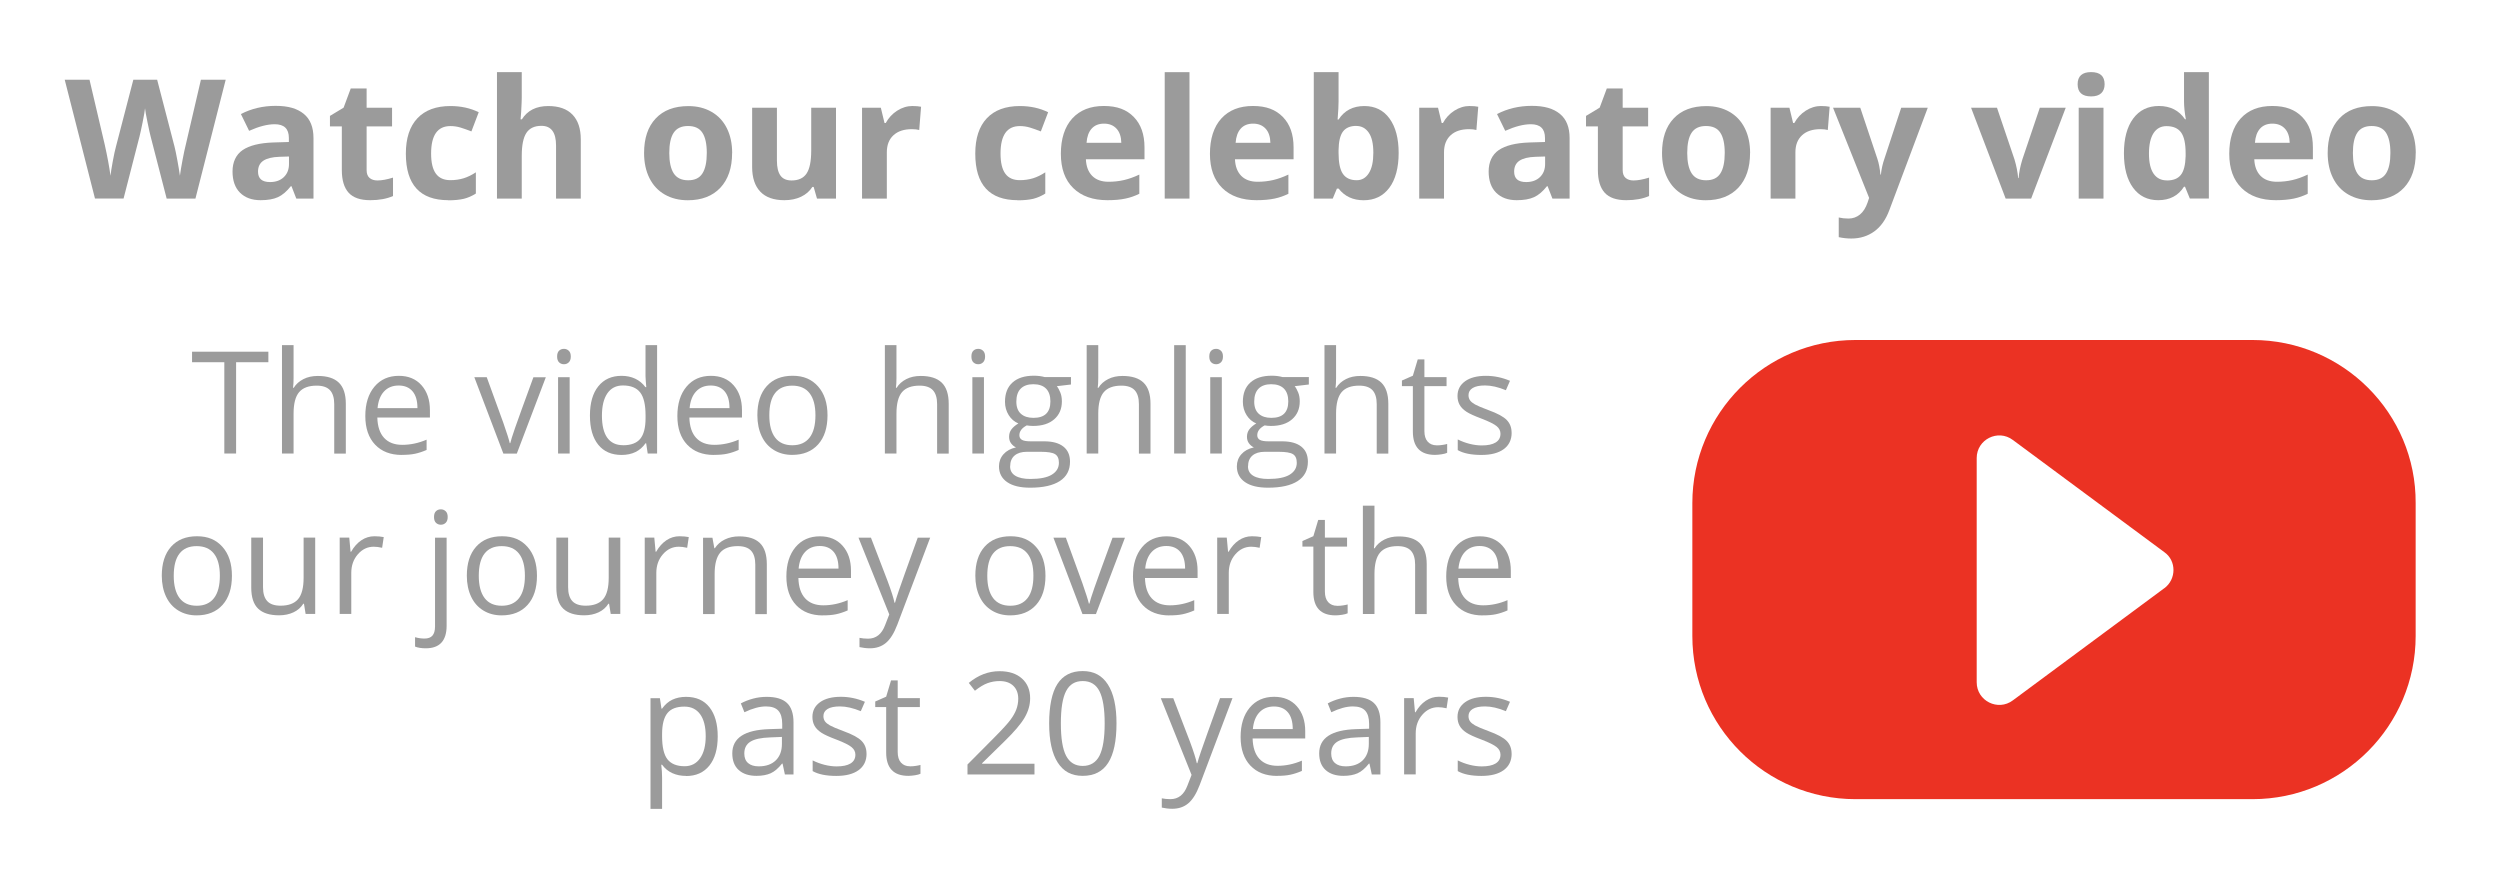 <?xml version="1.0" encoding="UTF-8"?><svg id="a" xmlns="http://www.w3.org/2000/svg" viewBox="0 0 420.6 150.72"><defs><style>.b{fill:#eb3223;}.c{fill:#fff;}.d{fill:#9b9b9b;}</style></defs><rect class="c" width="420.6" height="150.72"/><path class="b" d="M378.96,57.2h-66.79c-15.2,0-27.45,12.34-27.45,27.45v22.35c0,15.2,12.34,27.45,27.45,27.45h66.79c15.2,0,27.45-12.34,27.45-27.45v-22.35c.09-15.11-12.25-27.45-27.45-27.45Zm-14.84,41.76l-25.48,18.87c-2.5,1.88-6.08,.09-6.08-3.04v-37.73c0-3.13,3.58-4.92,6.08-3.04l25.48,18.87c2.06,1.43,2.06,4.56,0,6.08Z"/><g><path class="d" d="M39.73,76.3h-1.99v-15.36h-5.43v-1.77h12.84v1.77h-5.43v15.36Z"/><path class="d" d="M56.23,76.3v-8.31c0-1.05-.24-1.83-.71-2.34s-1.22-.77-2.24-.77c-1.35,0-2.34,.37-2.96,1.1s-.93,1.94-.93,3.61v6.71h-1.95v-18.23h1.95v5.52c0,.66-.03,1.21-.09,1.65h.12c.38-.62,.93-1.1,1.63-1.46s1.51-.53,2.42-.53c1.57,0,2.75,.37,3.53,1.12s1.18,1.93,1.18,3.56v8.38h-1.95Z"/><path class="d" d="M67.6,76.54c-1.9,0-3.4-.58-4.49-1.73s-1.65-2.76-1.65-4.82,.51-3.71,1.53-4.93,2.39-1.83,4.11-1.83c1.61,0,2.88,.53,3.82,1.59s1.41,2.46,1.41,4.19v1.23h-8.85c.04,1.51,.42,2.65,1.14,3.43s1.74,1.17,3.05,1.17c1.38,0,2.75-.29,4.1-.87v1.73c-.69,.3-1.34,.51-1.95,.64s-1.35,.19-2.22,.19Zm-.53-11.68c-1.03,0-1.85,.34-2.47,1.01s-.97,1.6-1.08,2.79h6.71c0-1.23-.27-2.17-.82-2.82s-1.33-.98-2.34-.98Z"/><path class="d" d="M84.68,76.3l-4.88-12.84h2.09l2.77,7.62c.62,1.78,.99,2.94,1.1,3.47h.09c.09-.41,.36-1.27,.81-2.57s1.48-4.14,3.08-8.51h2.09l-4.88,12.84h-2.27Z"/><path class="d" d="M93.73,59.98c0-.45,.11-.77,.33-.98s.49-.31,.82-.31,.58,.11,.81,.32,.34,.54,.34,.97-.11,.76-.34,.98-.5,.32-.81,.32c-.33,0-.6-.11-.82-.32s-.33-.54-.33-.98Zm2.11,16.32h-1.95v-12.84h1.95v12.84Z"/><path class="d" d="M108.71,74.58h-.11c-.9,1.3-2.24,1.96-4.03,1.96-1.68,0-2.99-.57-3.92-1.72s-1.4-2.78-1.4-4.9,.47-3.76,1.41-4.93,2.24-1.76,3.91-1.76,3.08,.63,4.01,1.9h.15l-.08-.93-.05-.9v-5.23h1.95v18.23h-1.58l-.26-1.72Zm-3.89,.33c1.33,0,2.29-.36,2.89-1.08s.9-1.89,.9-3.5v-.41c0-1.82-.3-3.12-.91-3.9s-1.57-1.17-2.9-1.17c-1.14,0-2.01,.44-2.62,1.33s-.91,2.14-.91,3.76,.3,2.88,.9,3.71,1.48,1.25,2.65,1.25Z"/><path class="d" d="M120.1,76.54c-1.9,0-3.4-.58-4.49-1.73s-1.65-2.76-1.65-4.82,.51-3.71,1.53-4.93,2.39-1.83,4.11-1.83c1.61,0,2.88,.53,3.82,1.59s1.41,2.46,1.41,4.19v1.23h-8.85c.04,1.51,.42,2.65,1.14,3.43s1.74,1.17,3.05,1.17c1.38,0,2.75-.29,4.1-.87v1.73c-.69,.3-1.34,.51-1.95,.64s-1.35,.19-2.22,.19Zm-.53-11.68c-1.03,0-1.85,.34-2.47,1.01s-.97,1.6-1.08,2.79h6.71c0-1.23-.27-2.17-.82-2.82s-1.33-.98-2.34-.98Z"/><path class="d" d="M139.22,69.87c0,2.09-.53,3.73-1.58,4.9s-2.51,1.76-4.37,1.76c-1.15,0-2.17-.27-3.06-.81s-1.58-1.31-2.06-2.32-.73-2.19-.73-3.54c0-2.09,.52-3.72,1.57-4.89s2.5-1.75,4.36-1.75,3.22,.6,4.28,1.79,1.59,2.81,1.59,4.85Zm-9.79,0c0,1.64,.33,2.89,.98,3.75s1.62,1.29,2.89,1.29,2.24-.43,2.9-1.28,.99-2.11,.99-3.76-.33-2.87-.99-3.72-1.63-1.27-2.92-1.27-2.23,.42-2.88,1.25-.97,2.08-.97,3.74Z"/><path class="d" d="M157.66,76.3v-8.31c0-1.05-.24-1.83-.71-2.34s-1.22-.77-2.24-.77c-1.35,0-2.34,.37-2.96,1.1s-.93,1.94-.93,3.61v6.71h-1.95v-18.23h1.95v5.52c0,.66-.03,1.21-.09,1.65h.12c.38-.62,.93-1.1,1.63-1.46s1.51-.53,2.42-.53c1.57,0,2.75,.37,3.53,1.12s1.18,1.93,1.18,3.56v8.38h-1.95Z"/><path class="d" d="M163.43,59.98c0-.45,.11-.77,.33-.98s.49-.31,.82-.31,.58,.11,.81,.32,.34,.54,.34,.97-.11,.76-.34,.98-.5,.32-.81,.32c-.33,0-.6-.11-.82-.32s-.33-.54-.33-.98Zm2.11,16.32h-1.95v-12.84h1.95v12.84Z"/><path class="d" d="M180.18,63.46v1.23l-2.38,.28c.22,.27,.41,.63,.59,1.07s.26,.94,.26,1.49c0,1.26-.43,2.26-1.29,3.01s-2.04,1.12-3.54,1.12c-.38,0-.74-.03-1.08-.09-.83,.44-1.24,.99-1.24,1.65,0,.35,.14,.61,.43,.78s.79,.25,1.49,.25h2.27c1.39,0,2.46,.29,3.21,.88s1.12,1.44,1.12,2.55c0,1.42-.57,2.51-1.71,3.25s-2.8,1.12-4.99,1.12c-1.68,0-2.97-.31-3.88-.94s-1.37-1.51-1.37-2.65c0-.78,.25-1.46,.75-2.03s1.2-.96,2.11-1.16c-.33-.15-.6-.38-.83-.69s-.33-.68-.33-1.09c0-.47,.12-.88,.38-1.23s.64-.69,1.18-1.02c-.66-.27-1.21-.74-1.62-1.39s-.63-1.41-.63-2.25c0-1.41,.42-2.49,1.27-3.25s2.04-1.14,3.59-1.14c.67,0,1.28,.08,1.82,.23h4.44Zm-10.24,15c0,.7,.29,1.22,.88,1.58s1.43,.54,2.52,.54c1.63,0,2.84-.24,3.63-.73s1.18-1.15,1.18-1.99c0-.7-.21-1.18-.64-1.45s-1.24-.4-2.43-.4h-2.33c-.88,0-1.57,.21-2.06,.63s-.74,1.03-.74,1.82Zm1.05-10.89c0,.9,.25,1.58,.76,2.04s1.21,.69,2.12,.69c1.9,0,2.85-.92,2.85-2.77s-.96-2.89-2.88-2.89c-.91,0-1.62,.25-2.11,.74s-.74,1.22-.74,2.19Z"/><path class="d" d="M191.61,76.3v-8.31c0-1.05-.24-1.83-.71-2.34s-1.22-.77-2.24-.77c-1.35,0-2.34,.37-2.96,1.1s-.93,1.94-.93,3.61v6.71h-1.95v-18.23h1.95v5.52c0,.66-.03,1.21-.09,1.65h.12c.38-.62,.93-1.1,1.63-1.46s1.51-.53,2.42-.53c1.57,0,2.75,.37,3.53,1.12s1.18,1.93,1.18,3.56v8.38h-1.95Z"/><path class="d" d="M199.49,76.3h-1.95v-18.23h1.95v18.23Z"/><path class="d" d="M203.45,59.98c0-.45,.11-.77,.33-.98s.49-.31,.82-.31,.58,.11,.81,.32,.34,.54,.34,.97-.11,.76-.34,.98-.5,.32-.81,.32c-.33,0-.6-.11-.82-.32s-.33-.54-.33-.98Zm2.11,16.32h-1.95v-12.84h1.95v12.84Z"/><path class="d" d="M220.2,63.46v1.23l-2.38,.28c.22,.27,.41,.63,.59,1.07s.26,.94,.26,1.49c0,1.26-.43,2.26-1.29,3.01s-2.04,1.12-3.54,1.12c-.38,0-.74-.03-1.08-.09-.83,.44-1.24,.99-1.24,1.65,0,.35,.14,.61,.43,.78s.79,.25,1.49,.25h2.27c1.39,0,2.46,.29,3.21,.88s1.12,1.44,1.12,2.55c0,1.42-.57,2.51-1.71,3.25s-2.8,1.12-4.99,1.12c-1.68,0-2.97-.31-3.88-.94s-1.37-1.51-1.37-2.65c0-.78,.25-1.46,.75-2.03s1.2-.96,2.11-1.16c-.33-.15-.6-.38-.83-.69s-.33-.68-.33-1.09c0-.47,.12-.88,.38-1.23s.64-.69,1.18-1.02c-.66-.27-1.21-.74-1.62-1.39s-.63-1.41-.63-2.25c0-1.41,.42-2.49,1.27-3.25s2.04-1.14,3.59-1.14c.67,0,1.28,.08,1.82,.23h4.44Zm-10.24,15c0,.7,.29,1.22,.88,1.58s1.43,.54,2.52,.54c1.63,0,2.84-.24,3.63-.73s1.18-1.15,1.18-1.99c0-.7-.21-1.18-.64-1.45s-1.24-.4-2.43-.4h-2.33c-.88,0-1.57,.21-2.06,.63s-.74,1.03-.74,1.82Zm1.05-10.89c0,.9,.25,1.58,.76,2.04s1.21,.69,2.12,.69c1.9,0,2.85-.92,2.85-2.77s-.96-2.89-2.88-2.89c-.91,0-1.62,.25-2.11,.74s-.74,1.22-.74,2.19Z"/><path class="d" d="M231.62,76.3v-8.31c0-1.05-.24-1.83-.71-2.34s-1.22-.77-2.24-.77c-1.35,0-2.34,.37-2.96,1.1s-.93,1.94-.93,3.61v6.71h-1.95v-18.23h1.95v5.52c0,.66-.03,1.21-.09,1.65h.12c.38-.62,.93-1.1,1.63-1.46s1.51-.53,2.42-.53c1.57,0,2.75,.37,3.53,1.12s1.18,1.93,1.18,3.56v8.38h-1.95Z"/><path class="d" d="M241.71,74.93c.34,0,.68-.03,1-.08s.57-.1,.76-.16v1.49c-.21,.1-.52,.19-.93,.25s-.78,.1-1.11,.1c-2.48,0-3.73-1.31-3.73-3.93v-7.64h-1.84v-.94l1.84-.81,.82-2.74h1.12v2.98h3.73v1.51h-3.73v7.56c0,.77,.18,1.37,.55,1.78s.87,.62,1.51,.62Z"/><path class="d" d="M254.32,72.8c0,1.2-.45,2.12-1.34,2.77s-2.14,.97-3.75,.97c-1.7,0-3.03-.27-3.98-.81v-1.8c.62,.31,1.28,.56,1.99,.74s1.39,.27,2.04,.27c1.02,0,1.8-.16,2.34-.49s.82-.82,.82-1.48c0-.5-.22-.93-.65-1.28s-1.28-.78-2.54-1.26c-1.2-.45-2.04-.83-2.55-1.17s-.88-.71-1.12-1.13-.37-.93-.37-1.51c0-1.05,.43-1.87,1.28-2.48s2.02-.91,3.5-.91c1.38,0,2.73,.28,4.05,.84l-.69,1.58c-1.29-.53-2.46-.8-3.5-.8-.92,0-1.62,.14-2.09,.43s-.7,.69-.7,1.2c0,.34,.09,.64,.26,.88s.46,.47,.85,.69,1.14,.54,2.25,.95c1.52,.55,2.55,1.11,3.09,1.68s.8,1.27,.8,2.12Z"/><path class="d" d="M39.02,96.87c0,2.09-.53,3.73-1.58,4.9s-2.51,1.76-4.37,1.76c-1.15,0-2.17-.27-3.06-.81s-1.58-1.31-2.06-2.32-.73-2.19-.73-3.54c0-2.09,.52-3.72,1.57-4.89s2.5-1.75,4.36-1.75,3.22,.6,4.28,1.79,1.59,2.81,1.59,4.85Zm-9.79,0c0,1.64,.33,2.89,.98,3.75s1.62,1.29,2.89,1.29,2.24-.43,2.9-1.28,.99-2.11,.99-3.76-.33-2.87-.99-3.72-1.63-1.27-2.92-1.27-2.23,.42-2.88,1.25-.97,2.08-.97,3.74Z"/><path class="d" d="M44.25,90.46v8.33c0,1.05,.24,1.83,.71,2.34s1.22,.77,2.24,.77c1.34,0,2.33-.37,2.95-1.1s.93-1.93,.93-3.6v-6.75h1.95v12.84h-1.61l-.28-1.72h-.11c-.4,.63-.95,1.12-1.66,1.45s-1.51,.5-2.42,.5c-1.56,0-2.73-.37-3.51-1.11s-1.17-1.93-1.17-3.56v-8.4h1.97Z"/><path class="d" d="M63.02,90.22c.57,0,1.08,.05,1.54,.14l-.27,1.8c-.53-.12-1-.18-1.41-.18-1.04,0-1.93,.42-2.67,1.27s-1.11,1.89-1.11,3.15v6.89h-1.95v-12.84h1.61l.22,2.38h.09c.48-.84,1.05-1.48,1.72-1.93s1.41-.68,2.21-.68Z"/><path class="d" d="M71.63,109.07c-.74,0-1.34-.1-1.8-.29v-1.58c.54,.16,1.07,.23,1.59,.23,.61,0,1.06-.17,1.34-.5s.43-.84,.43-1.52v-14.95h1.95v14.81c0,2.53-1.17,3.8-3.5,3.8Zm1.39-22.09c0-.45,.11-.77,.33-.98s.49-.31,.82-.31,.58,.11,.81,.32,.34,.54,.34,.97-.11,.76-.34,.98-.5,.32-.81,.32c-.33,0-.6-.11-.82-.32s-.33-.54-.33-.98Z"/><path class="d" d="M90.34,96.87c0,2.09-.53,3.73-1.58,4.9s-2.51,1.76-4.37,1.76c-1.15,0-2.17-.27-3.06-.81s-1.58-1.31-2.06-2.32-.73-2.19-.73-3.54c0-2.09,.52-3.72,1.57-4.89s2.5-1.75,4.36-1.75,3.22,.6,4.28,1.79,1.59,2.81,1.59,4.85Zm-9.79,0c0,1.64,.33,2.89,.98,3.75s1.62,1.29,2.89,1.29,2.24-.43,2.9-1.28,.99-2.11,.99-3.76-.33-2.87-.99-3.72-1.63-1.27-2.92-1.27-2.23,.42-2.88,1.25-.97,2.08-.97,3.74Z"/><path class="d" d="M95.58,90.46v8.33c0,1.05,.24,1.83,.71,2.34s1.22,.77,2.24,.77c1.34,0,2.33-.37,2.95-1.1s.93-1.93,.93-3.6v-6.75h1.95v12.84h-1.61l-.28-1.72h-.11c-.4,.63-.95,1.12-1.66,1.45s-1.51,.5-2.42,.5c-1.56,0-2.73-.37-3.51-1.11s-1.17-1.93-1.17-3.56v-8.4h1.97Z"/><path class="d" d="M114.34,90.22c.57,0,1.08,.05,1.54,.14l-.27,1.8c-.53-.12-1-.18-1.41-.18-1.04,0-1.93,.42-2.67,1.27s-1.11,1.89-1.11,3.15v6.89h-1.95v-12.84h1.61l.22,2.38h.09c.48-.84,1.05-1.48,1.72-1.93s1.41-.68,2.21-.68Z"/><path class="d" d="M127.07,103.3v-8.31c0-1.05-.24-1.83-.71-2.34s-1.22-.77-2.24-.77c-1.34,0-2.33,.36-2.95,1.09s-.94,1.93-.94,3.6v6.74h-1.95v-12.84h1.58l.32,1.76h.09c.4-.63,.96-1.12,1.68-1.47s1.52-.52,2.4-.52c1.55,0,2.71,.37,3.49,1.12s1.17,1.94,1.17,3.58v8.38h-1.95Z"/><path class="d" d="M138.44,103.54c-1.9,0-3.4-.58-4.49-1.73s-1.65-2.76-1.65-4.82,.51-3.71,1.53-4.93,2.39-1.83,4.11-1.83c1.61,0,2.88,.53,3.82,1.59s1.41,2.46,1.41,4.19v1.23h-8.85c.04,1.51,.42,2.65,1.14,3.43s1.74,1.17,3.05,1.17c1.38,0,2.75-.29,4.1-.87v1.73c-.69,.3-1.34,.51-1.95,.64s-1.35,.19-2.22,.19Zm-.53-11.68c-1.03,0-1.85,.34-2.47,1.01s-.97,1.6-1.08,2.79h6.71c0-1.23-.27-2.17-.82-2.82s-1.33-.98-2.34-.98Z"/><path class="d" d="M144.44,90.46h2.09l2.81,7.32c.62,1.67,1,2.88,1.15,3.62h.09c.1-.4,.31-1.08,.64-2.04s1.38-3.93,3.18-8.9h2.09l-5.52,14.62c-.55,1.45-1.19,2.47-1.92,3.08s-1.63,.91-2.69,.91c-.59,0-1.18-.07-1.76-.2v-1.56c.43,.09,.91,.14,1.44,.14,1.34,0,2.29-.75,2.86-2.25l.71-1.83-5.18-12.91Z"/><path class="d" d="M175.89,96.87c0,2.09-.53,3.73-1.58,4.9s-2.51,1.76-4.37,1.76c-1.15,0-2.17-.27-3.06-.81s-1.58-1.31-2.06-2.32-.73-2.19-.73-3.54c0-2.09,.52-3.72,1.57-4.89s2.5-1.75,4.36-1.75,3.22,.6,4.28,1.79,1.59,2.81,1.59,4.85Zm-9.79,0c0,1.64,.33,2.89,.98,3.75s1.62,1.29,2.89,1.29,2.24-.43,2.9-1.28,.99-2.11,.99-3.76-.33-2.87-.99-3.72-1.63-1.27-2.92-1.27-2.23,.42-2.88,1.25-.97,2.08-.97,3.74Z"/><path class="d" d="M182.11,103.3l-4.88-12.84h2.09l2.77,7.62c.62,1.78,.99,2.94,1.1,3.47h.09c.09-.41,.36-1.27,.81-2.57s1.48-4.14,3.08-8.51h2.09l-4.88,12.84h-2.27Z"/><path class="d" d="M196.75,103.54c-1.9,0-3.4-.58-4.49-1.73s-1.65-2.76-1.65-4.82,.51-3.71,1.53-4.93,2.39-1.83,4.11-1.83c1.61,0,2.88,.53,3.82,1.59s1.41,2.46,1.41,4.19v1.23h-8.85c.04,1.51,.42,2.65,1.14,3.43s1.74,1.17,3.05,1.17c1.38,0,2.75-.29,4.1-.87v1.73c-.69,.3-1.34,.51-1.95,.64s-1.35,.19-2.22,.19Zm-.53-11.68c-1.03,0-1.85,.34-2.47,1.01s-.97,1.6-1.08,2.79h6.71c0-1.23-.27-2.17-.82-2.82s-1.33-.98-2.34-.98Z"/><path class="d" d="M210.65,90.22c.57,0,1.08,.05,1.54,.14l-.27,1.8c-.53-.12-1-.18-1.41-.18-1.04,0-1.93,.42-2.67,1.27s-1.11,1.89-1.11,3.15v6.89h-1.95v-12.84h1.61l.22,2.38h.09c.48-.84,1.05-1.48,1.72-1.93s1.41-.68,2.21-.68Z"/><path class="d" d="M224.97,101.93c.34,0,.68-.03,1-.08s.57-.1,.76-.16v1.49c-.21,.1-.52,.19-.93,.25s-.78,.1-1.11,.1c-2.48,0-3.73-1.31-3.73-3.93v-7.64h-1.84v-.94l1.84-.81,.82-2.74h1.12v2.98h3.73v1.51h-3.73v7.56c0,.77,.18,1.37,.55,1.78s.87,.62,1.51,.62Z"/><path class="d" d="M238.08,103.3v-8.31c0-1.05-.24-1.83-.71-2.34s-1.22-.77-2.24-.77c-1.35,0-2.34,.37-2.96,1.1s-.93,1.94-.93,3.61v6.71h-1.95v-18.23h1.95v5.52c0,.66-.03,1.21-.09,1.65h.12c.38-.62,.93-1.1,1.63-1.46s1.51-.53,2.42-.53c1.57,0,2.75,.37,3.53,1.12s1.18,1.93,1.18,3.56v8.38h-1.95Z"/><path class="d" d="M249.45,103.54c-1.9,0-3.4-.58-4.49-1.73s-1.65-2.76-1.65-4.82,.51-3.71,1.53-4.93,2.39-1.83,4.11-1.83c1.61,0,2.88,.53,3.82,1.59s1.41,2.46,1.41,4.19v1.23h-8.85c.04,1.51,.42,2.65,1.14,3.43s1.74,1.17,3.05,1.17c1.38,0,2.75-.29,4.1-.87v1.73c-.69,.3-1.34,.51-1.95,.64s-1.35,.19-2.22,.19Zm-.53-11.68c-1.03,0-1.85,.34-2.47,1.01s-.97,1.6-1.08,2.79h6.71c0-1.23-.27-2.17-.82-2.82s-1.33-.98-2.34-.98Z"/><path class="d" d="M115.42,130.54c-.84,0-1.6-.15-2.29-.46s-1.27-.78-1.74-1.42h-.14c.09,.75,.14,1.46,.14,2.13v5.29h-1.95v-18.61h1.58l.27,1.76h.09c.5-.7,1.08-1.21,1.75-1.52s1.43-.47,2.29-.47c1.7,0,3.02,.58,3.94,1.75s1.39,2.8,1.39,4.9-.47,3.75-1.41,4.92-2.25,1.75-3.92,1.75Zm-.28-11.66c-1.31,0-2.26,.36-2.85,1.09s-.89,1.88-.9,3.47v.43c0,1.8,.3,3.1,.9,3.87s1.57,1.17,2.89,1.17c1.11,0,1.98-.45,2.61-1.35s.94-2.14,.94-3.71-.31-2.83-.94-3.69-1.51-1.28-2.65-1.28Z"/><path class="d" d="M132.05,130.3l-.39-1.83h-.09c-.64,.8-1.28,1.35-1.92,1.63s-1.43,.43-2.38,.43c-1.27,0-2.27-.33-2.99-.98s-1.08-1.59-1.08-2.8c0-2.59,2.07-3.95,6.22-4.08l2.18-.07v-.8c0-1.01-.22-1.75-.65-2.23s-1.13-.72-2.08-.72c-1.07,0-2.28,.33-3.63,.98l-.6-1.49c.63-.34,1.33-.61,2.08-.81s1.51-.29,2.27-.29c1.53,0,2.67,.34,3.4,1.02s1.11,1.77,1.11,3.27v8.77h-1.44Zm-4.39-1.37c1.21,0,2.16-.33,2.85-1s1.04-1.59,1.04-2.79v-1.16l-1.95,.08c-1.55,.05-2.66,.29-3.35,.72s-1.03,1.09-1.03,1.99c0,.7,.21,1.24,.64,1.61s1.02,.55,1.79,.55Z"/><path class="d" d="M145.79,126.8c0,1.2-.45,2.12-1.34,2.77s-2.14,.97-3.75,.97c-1.7,0-3.03-.27-3.98-.81v-1.8c.62,.31,1.28,.56,1.99,.74s1.39,.27,2.04,.27c1.02,0,1.8-.16,2.34-.49s.82-.82,.82-1.48c0-.5-.22-.93-.65-1.28s-1.28-.78-2.54-1.26c-1.2-.45-2.04-.83-2.55-1.17s-.88-.71-1.12-1.13-.37-.93-.37-1.51c0-1.05,.43-1.87,1.28-2.48s2.02-.91,3.5-.91c1.38,0,2.73,.28,4.05,.84l-.69,1.58c-1.29-.53-2.46-.8-3.5-.8-.92,0-1.62,.14-2.09,.43s-.7,.69-.7,1.2c0,.34,.09,.64,.26,.88s.46,.47,.85,.69,1.14,.54,2.25,.95c1.52,.55,2.55,1.11,3.09,1.68s.8,1.27,.8,2.12Z"/><path class="d" d="M153.1,128.93c.34,0,.68-.03,1-.08s.57-.1,.76-.16v1.49c-.21,.1-.52,.19-.93,.25s-.78,.1-1.11,.1c-2.48,0-3.73-1.31-3.73-3.93v-7.64h-1.84v-.94l1.84-.81,.82-2.74h1.12v2.98h3.73v1.51h-3.73v7.56c0,.77,.18,1.37,.55,1.78s.87,.62,1.51,.62Z"/><path class="d" d="M174.03,130.3h-11.26v-1.68l4.51-4.54c1.38-1.39,2.28-2.38,2.72-2.98s.77-1.17,.98-1.73,.33-1.17,.33-1.82c0-.91-.28-1.64-.83-2.17s-1.32-.8-2.31-.8c-.71,0-1.38,.12-2.02,.35s-1.35,.66-2.13,1.28l-1.03-1.32c1.58-1.31,3.3-1.97,5.16-1.97,1.61,0,2.87,.41,3.79,1.24s1.37,1.93,1.37,3.32c0,1.09-.3,2.16-.91,3.22s-1.75,2.41-3.42,4.03l-3.75,3.67v.09h8.81v1.8Z"/><path class="d" d="M187.84,121.71c0,2.96-.47,5.17-1.4,6.63s-2.36,2.19-4.28,2.19-3.25-.75-4.21-2.24-1.44-3.69-1.44-6.58,.46-5.2,1.39-6.64,2.35-2.17,4.25-2.17,3.27,.75,4.24,2.26,1.45,3.69,1.45,6.55Zm-9.36,0c0,2.49,.29,4.31,.88,5.44s1.52,1.71,2.8,1.71,2.24-.58,2.82-1.73,.87-2.96,.87-5.42-.29-4.26-.87-5.41-1.52-1.72-2.82-1.72-2.21,.56-2.8,1.69-.88,2.94-.88,5.43Z"/><path class="d" d="M195.3,117.46h2.09l2.81,7.32c.62,1.67,1,2.88,1.15,3.62h.09c.1-.4,.31-1.08,.64-2.04s1.38-3.93,3.18-8.9h2.09l-5.52,14.62c-.55,1.45-1.19,2.47-1.92,3.08s-1.63,.91-2.69,.91c-.59,0-1.18-.07-1.76-.2v-1.56c.43,.09,.91,.14,1.44,.14,1.34,0,2.29-.75,2.86-2.25l.71-1.83-5.18-12.91Z"/><path class="d" d="M214.86,130.54c-1.9,0-3.4-.58-4.49-1.73s-1.65-2.76-1.65-4.82,.51-3.71,1.53-4.93,2.39-1.83,4.11-1.83c1.61,0,2.88,.53,3.82,1.59s1.41,2.46,1.41,4.19v1.23h-8.85c.04,1.51,.42,2.65,1.14,3.43s1.74,1.17,3.05,1.17c1.38,0,2.75-.29,4.1-.87v1.73c-.69,.3-1.34,.51-1.95,.64s-1.35,.19-2.22,.19Zm-.53-11.68c-1.03,0-1.85,.34-2.47,1.01s-.97,1.6-1.08,2.79h6.71c0-1.23-.27-2.17-.82-2.82s-1.33-.98-2.34-.98Z"/><path class="d" d="M230.79,130.3l-.39-1.83h-.09c-.64,.8-1.28,1.35-1.92,1.63s-1.43,.43-2.38,.43c-1.27,0-2.27-.33-2.99-.98s-1.08-1.59-1.08-2.8c0-2.59,2.07-3.95,6.22-4.08l2.18-.07v-.8c0-1.01-.22-1.75-.65-2.23s-1.13-.72-2.08-.72c-1.07,0-2.28,.33-3.63,.98l-.6-1.49c.63-.34,1.33-.61,2.08-.81s1.51-.29,2.27-.29c1.53,0,2.67,.34,3.4,1.02s1.11,1.77,1.11,3.27v8.77h-1.44Zm-4.39-1.37c1.21,0,2.16-.33,2.85-1s1.04-1.59,1.04-2.79v-1.16l-1.95,.08c-1.55,.05-2.66,.29-3.35,.72s-1.03,1.09-1.03,1.99c0,.7,.21,1.24,.64,1.61s1.02,.55,1.79,.55Z"/><path class="d" d="M242.1,117.22c.57,0,1.08,.05,1.54,.14l-.27,1.8c-.53-.12-1-.18-1.41-.18-1.04,0-1.93,.42-2.67,1.27s-1.11,1.89-1.11,3.15v6.89h-1.95v-12.84h1.61l.22,2.38h.09c.48-.84,1.05-1.48,1.72-1.93s1.41-.68,2.21-.68Z"/><path class="d" d="M254.32,126.8c0,1.2-.45,2.12-1.34,2.77s-2.14,.97-3.75,.97c-1.7,0-3.03-.27-3.98-.81v-1.8c.62,.31,1.28,.56,1.99,.74s1.39,.27,2.04,.27c1.02,0,1.8-.16,2.34-.49s.82-.82,.82-1.48c0-.5-.22-.93-.65-1.28s-1.28-.78-2.54-1.26c-1.2-.45-2.04-.83-2.55-1.17s-.88-.71-1.12-1.13-.37-.93-.37-1.51c0-1.05,.43-1.87,1.28-2.48s2.02-.91,3.5-.91c1.38,0,2.73,.28,4.05,.84l-.69,1.58c-1.29-.53-2.46-.8-3.5-.8-.92,0-1.62,.14-2.09,.43s-.7,.69-.7,1.2c0,.34,.09,.64,.26,.88s.46,.47,.85,.69,1.14,.54,2.25,.95c1.52,.55,2.55,1.11,3.09,1.68s.8,1.27,.8,2.12Z"/></g><g><path class="d" d="M32.87,33.41h-4.83l-2.71-10.5c-.1-.37-.27-1.15-.51-2.32-.24-1.17-.38-1.96-.42-2.36-.05,.49-.19,1.28-.41,2.37-.22,1.09-.39,1.87-.51,2.33l-2.69,10.47h-4.81L10.89,13.42h4.17l2.56,10.91c.45,2.01,.77,3.76,.97,5.24,.05-.52,.18-1.32,.38-2.41,.2-1.09,.38-1.93,.55-2.54l2.91-11.2h4.01l2.91,11.2c.13,.5,.29,1.27,.48,2.3,.19,1.03,.34,1.91,.44,2.65,.09-.71,.24-1.6,.44-2.66,.2-1.06,.38-1.92,.55-2.58l2.54-10.91h4.17l-5.09,19.99Z"/><path class="d" d="M49.85,33.41l-.81-2.08h-.11c-.7,.88-1.42,1.5-2.17,1.84-.74,.34-1.71,.51-2.91,.51-1.47,0-2.62-.42-3.47-1.26-.84-.84-1.26-2.03-1.26-3.58s.57-2.82,1.7-3.59c1.13-.77,2.85-1.2,5.13-1.28l2.65-.08v-.67c0-1.55-.79-2.32-2.38-2.32-1.22,0-2.66,.37-4.31,1.11l-1.38-2.82c1.76-.92,3.71-1.38,5.85-1.38s3.62,.45,4.72,1.34c1.09,.89,1.64,2.25,1.64,4.07v10.19h-2.91Zm-1.23-7.08l-1.61,.05c-1.21,.04-2.11,.26-2.71,.66-.59,.4-.89,1.01-.89,1.83,0,1.18,.67,1.76,2.02,1.76,.97,0,1.74-.28,2.32-.83,.58-.56,.87-1.29,.87-2.21v-1.26Z"/><path class="d" d="M63.5,30.36c.73,0,1.6-.16,2.62-.48v3.1c-1.04,.46-2.32,.7-3.83,.7-1.67,0-2.88-.42-3.64-1.26-.76-.84-1.14-2.11-1.14-3.79v-7.37h-2v-1.76l2.3-1.39,1.2-3.23h2.67v3.25h4.28v3.13h-4.28v7.37c0,.59,.17,1.03,.5,1.31,.33,.28,.77,.42,1.32,.42Z"/><path class="d" d="M75.42,33.68c-4.76,0-7.14-2.61-7.14-7.83,0-2.6,.65-4.58,1.94-5.95,1.29-1.37,3.15-2.06,5.56-2.06,1.77,0,3.35,.35,4.76,1.04l-1.23,3.23c-.66-.26-1.27-.48-1.83-.65-.57-.17-1.13-.25-1.7-.25-2.17,0-3.25,1.54-3.25,4.62s1.08,4.48,3.25,4.48c.8,0,1.54-.11,2.23-.32,.68-.21,1.37-.55,2.05-1v3.57c-.67,.43-1.36,.72-2.04,.89-.69,.16-1.56,.25-2.6,.25Z"/><path class="d" d="M97.72,33.41h-4.17v-8.93c0-2.21-.82-3.31-2.46-3.31-1.17,0-2.01,.4-2.53,1.19s-.78,2.08-.78,3.86v7.19h-4.17V12.14h4.17v4.33c0,.34-.03,1.13-.1,2.38l-.1,1.23h.22c.93-1.49,2.41-2.24,4.43-2.24,1.8,0,3.16,.48,4.09,1.45,.93,.97,1.39,2.35,1.39,4.16v9.97Z"/><path class="d" d="M123.17,25.74c0,2.49-.66,4.43-1.97,5.84-1.31,1.4-3.14,2.11-5.48,2.11-1.47,0-2.76-.32-3.88-.96s-1.98-1.57-2.58-2.77-.9-2.61-.9-4.21c0-2.5,.65-4.44,1.96-5.82,1.3-1.39,3.14-2.08,5.5-2.08,1.47,0,2.76,.32,3.88,.96,1.12,.64,1.98,1.55,2.58,2.75,.6,1.19,.9,2.59,.9,4.2Zm-10.57,0c0,1.51,.25,2.66,.75,3.43,.5,.77,1.31,1.16,2.43,1.16s1.91-.38,2.4-1.16c.49-.77,.73-1.92,.73-3.44s-.25-2.65-.74-3.4c-.49-.76-1.3-1.13-2.42-1.13s-1.91,.38-2.41,1.13-.74,1.89-.74,3.41Z"/><path class="d" d="M137.45,33.41l-.56-1.96h-.22c-.45,.71-1.08,1.26-1.9,1.65s-1.75,.58-2.8,.58c-1.8,0-3.15-.48-4.06-1.44-.91-.96-1.37-2.34-1.37-4.15v-9.97h4.17v8.93c0,1.1,.2,1.93,.59,2.48,.39,.55,1.02,.83,1.87,.83,1.17,0,2.01-.39,2.53-1.17s.78-2.07,.78-3.88v-7.19h4.17v15.29h-3.2Z"/><path class="d" d="M153.55,17.84c.56,0,1.03,.04,1.41,.12l-.31,3.91c-.34-.09-.75-.14-1.23-.14-1.33,0-2.37,.34-3.11,1.03-.74,.68-1.11,1.64-1.11,2.87v7.78h-4.17v-15.29h3.16l.62,2.57h.21c.47-.86,1.11-1.55,1.92-2.07,.81-.52,1.68-.79,2.63-.79Z"/><path class="d" d="M171.22,33.68c-4.76,0-7.14-2.61-7.14-7.83,0-2.6,.65-4.58,1.94-5.95,1.29-1.37,3.15-2.06,5.56-2.06,1.77,0,3.35,.35,4.76,1.04l-1.23,3.23c-.66-.26-1.27-.48-1.83-.65-.57-.17-1.13-.25-1.7-.25-2.17,0-3.25,1.54-3.25,4.62s1.08,4.48,3.25,4.48c.8,0,1.54-.11,2.23-.32,.68-.21,1.37-.55,2.05-1v3.57c-.67,.43-1.36,.72-2.04,.89-.69,.16-1.56,.25-2.6,.25Z"/><path class="d" d="M186.33,33.68c-2.46,0-4.38-.68-5.77-2.04-1.39-1.36-2.08-3.28-2.08-5.77s.64-4.54,1.92-5.94c1.28-1.4,3.05-2.1,5.31-2.1s3.84,.62,5.04,1.85,1.8,2.93,1.8,5.1v2.02h-9.86c.05,1.19,.4,2.11,1.05,2.78,.66,.67,1.58,1,2.76,1,.92,0,1.79-.1,2.61-.29s1.68-.5,2.57-.92v3.23c-.73,.36-1.51,.64-2.34,.81-.83,.18-1.84,.27-3.04,.27Zm-.59-12.88c-.88,0-1.58,.28-2.08,.84-.5,.56-.79,1.36-.86,2.39h5.85c-.02-1.03-.29-1.83-.81-2.39s-1.22-.84-2.11-.84Z"/><path class="d" d="M200.12,33.41h-4.17V12.14h4.17v21.27Z"/><path class="d" d="M211.41,33.68c-2.46,0-4.38-.68-5.77-2.04-1.39-1.36-2.08-3.28-2.08-5.77s.64-4.54,1.92-5.94c1.28-1.4,3.05-2.1,5.31-2.1s3.84,.62,5.04,1.85,1.8,2.93,1.8,5.1v2.02h-9.86c.05,1.19,.4,2.11,1.05,2.78,.66,.67,1.58,1,2.76,1,.92,0,1.79-.1,2.61-.29s1.68-.5,2.57-.92v3.23c-.73,.36-1.51,.64-2.34,.81s-1.84,.27-3.04,.27Zm-.59-12.88c-.88,0-1.58,.28-2.08,.84s-.79,1.36-.86,2.39h5.85c-.02-1.03-.29-1.83-.81-2.39s-1.22-.84-2.1-.84Z"/><path class="d" d="M229.54,17.84c1.8,0,3.22,.7,4.24,2.11s1.53,3.34,1.53,5.79-.53,4.48-1.58,5.87c-1.05,1.39-2.49,2.08-4.3,2.08s-3.2-.65-4.22-1.96h-.29l-.7,1.68h-3.19V12.14h4.17v4.95c0,.63-.05,1.64-.16,3.02h.16c.98-1.51,2.42-2.27,4.33-2.27Zm-1.34,3.34c-1.03,0-1.78,.32-2.26,.95-.47,.63-.72,1.68-.74,3.14v.45c0,1.64,.24,2.82,.73,3.53s1.26,1.07,2.32,1.07c.86,0,1.54-.39,2.04-1.18,.51-.79,.76-1.93,.76-3.44s-.25-2.63-.77-3.38-1.21-1.13-2.09-1.13Z"/><path class="d" d="M247.29,17.84c.57,0,1.03,.04,1.41,.12l-.31,3.91c-.34-.09-.75-.14-1.23-.14-1.33,0-2.37,.34-3.11,1.03s-1.11,1.64-1.11,2.87v7.78h-4.17v-15.29h3.16l.62,2.57h.21c.47-.86,1.11-1.55,1.92-2.07,.81-.52,1.68-.79,2.63-.79Z"/><path class="d" d="M261.18,33.41l-.81-2.08h-.11c-.7,.88-1.42,1.5-2.17,1.84s-1.71,.51-2.91,.51c-1.47,0-2.62-.42-3.47-1.26-.84-.84-1.26-2.03-1.26-3.58s.57-2.82,1.7-3.59c1.13-.77,2.85-1.2,5.13-1.28l2.65-.08v-.67c0-1.55-.79-2.32-2.38-2.32-1.22,0-2.66,.37-4.31,1.11l-1.38-2.82c1.76-.92,3.71-1.38,5.85-1.38s3.62,.45,4.72,1.34c1.09,.89,1.64,2.25,1.64,4.07v10.19h-2.91Zm-1.23-7.08l-1.61,.05c-1.21,.04-2.11,.26-2.71,.66-.59,.4-.89,1.01-.89,1.83,0,1.18,.67,1.76,2.02,1.76,.97,0,1.74-.28,2.32-.83,.58-.56,.87-1.29,.87-2.21v-1.26Z"/><path class="d" d="M274.82,30.36c.73,0,1.6-.16,2.62-.48v3.1c-1.04,.46-2.32,.7-3.83,.7-1.67,0-2.88-.42-3.64-1.26-.76-.84-1.14-2.11-1.14-3.79v-7.37h-2v-1.76l2.3-1.39,1.2-3.23h2.67v3.25h4.28v3.13h-4.28v7.37c0,.59,.17,1.03,.5,1.31,.33,.28,.77,.42,1.32,.42Z"/><path class="d" d="M294.43,25.74c0,2.49-.66,4.43-1.97,5.84-1.31,1.4-3.14,2.11-5.48,2.11-1.47,0-2.76-.32-3.88-.96s-1.98-1.57-2.58-2.77-.9-2.61-.9-4.21c0-2.5,.65-4.44,1.96-5.82,1.3-1.39,3.14-2.08,5.5-2.08,1.47,0,2.76,.32,3.88,.96,1.12,.64,1.98,1.55,2.58,2.75,.6,1.19,.9,2.59,.9,4.2Zm-10.57,0c0,1.51,.25,2.66,.75,3.43,.5,.77,1.31,1.16,2.43,1.16s1.91-.38,2.4-1.16c.49-.77,.73-1.92,.73-3.44s-.25-2.65-.74-3.4c-.49-.76-1.3-1.13-2.42-1.13s-1.91,.38-2.41,1.13-.74,1.89-.74,3.41Z"/><path class="d" d="M306.41,17.84c.57,0,1.03,.04,1.41,.12l-.31,3.91c-.34-.09-.75-.14-1.23-.14-1.33,0-2.37,.34-3.11,1.03s-1.11,1.64-1.11,2.87v7.78h-4.17v-15.29h3.16l.62,2.57h.21c.47-.86,1.11-1.55,1.92-2.07,.81-.52,1.68-.79,2.63-.79Z"/><path class="d" d="M308.4,18.12h4.57l2.88,8.6c.25,.75,.42,1.63,.51,2.65h.08c.1-.94,.3-1.82,.59-2.65l2.83-8.6h4.47l-6.47,17.24c-.59,1.59-1.44,2.79-2.54,3.58s-2.38,1.19-3.85,1.19c-.72,0-1.43-.08-2.12-.23v-3.31c.5,.12,1.05,.18,1.64,.18,.74,0,1.38-.23,1.93-.68s.98-1.13,1.29-2.04l.25-.75-6.07-15.18Z"/><path class="d" d="M337.43,33.41l-5.82-15.29h4.36l2.95,8.71c.33,1.1,.53,2.15,.62,3.13h.08c.05-.88,.25-1.92,.62-3.13l2.94-8.71h4.36l-5.82,15.29h-4.28Z"/><path class="d" d="M349.54,14.17c0-1.36,.76-2.04,2.27-2.04s2.27,.68,2.27,2.04c0,.65-.19,1.15-.57,1.51-.38,.36-.95,.54-1.7,.54-1.51,0-2.27-.68-2.27-2.05Zm4.35,19.24h-4.17v-15.29h4.17v15.29Z"/><path class="d" d="M363.1,33.68c-1.8,0-3.21-.7-4.23-2.09s-1.54-3.33-1.54-5.8,.52-4.46,1.57-5.86c1.04-1.4,2.48-2.1,4.31-2.1,1.92,0,3.39,.75,4.4,2.24h.14c-.21-1.14-.31-2.16-.31-3.05v-4.89h4.18v21.27h-3.2l-.81-1.98h-.18c-.95,1.5-2.39,2.26-4.33,2.26Zm1.46-3.32c1.07,0,1.85-.31,2.34-.93,.5-.62,.77-1.67,.81-3.16v-.45c0-1.64-.25-2.82-.76-3.53s-1.33-1.07-2.47-1.07c-.93,0-1.65,.39-2.17,1.18-.51,.79-.77,1.93-.77,3.44s.26,2.63,.78,3.38,1.26,1.13,2.23,1.13Z"/><path class="d" d="M382.9,33.68c-2.46,0-4.38-.68-5.77-2.04-1.39-1.36-2.08-3.28-2.08-5.77s.64-4.54,1.92-5.94c1.28-1.4,3.05-2.1,5.31-2.1s3.84,.62,5.04,1.85,1.8,2.93,1.8,5.1v2.02h-9.86c.05,1.19,.4,2.11,1.05,2.78,.66,.67,1.58,1,2.76,1,.92,0,1.79-.1,2.61-.29s1.68-.5,2.57-.92v3.23c-.73,.36-1.51,.64-2.34,.81s-1.84,.27-3.04,.27Zm-.59-12.88c-.88,0-1.58,.28-2.08,.84s-.79,1.36-.86,2.39h5.85c-.02-1.03-.29-1.83-.81-2.39s-1.22-.84-2.11-.84Z"/><path class="d" d="M406.42,25.74c0,2.49-.66,4.43-1.97,5.84-1.31,1.4-3.14,2.11-5.48,2.11-1.47,0-2.76-.32-3.88-.96s-1.98-1.57-2.58-2.77-.9-2.61-.9-4.21c0-2.5,.65-4.44,1.96-5.82,1.3-1.39,3.14-2.08,5.5-2.08,1.47,0,2.76,.32,3.88,.96,1.12,.64,1.98,1.55,2.58,2.75,.6,1.19,.9,2.59,.9,4.2Zm-10.57,0c0,1.51,.25,2.66,.75,3.43,.5,.77,1.31,1.16,2.43,1.16s1.91-.38,2.4-1.16c.49-.77,.73-1.92,.73-3.44s-.25-2.65-.74-3.4c-.49-.76-1.3-1.13-2.42-1.13s-1.91,.38-2.41,1.13-.74,1.89-.74,3.41Z"/></g></svg>